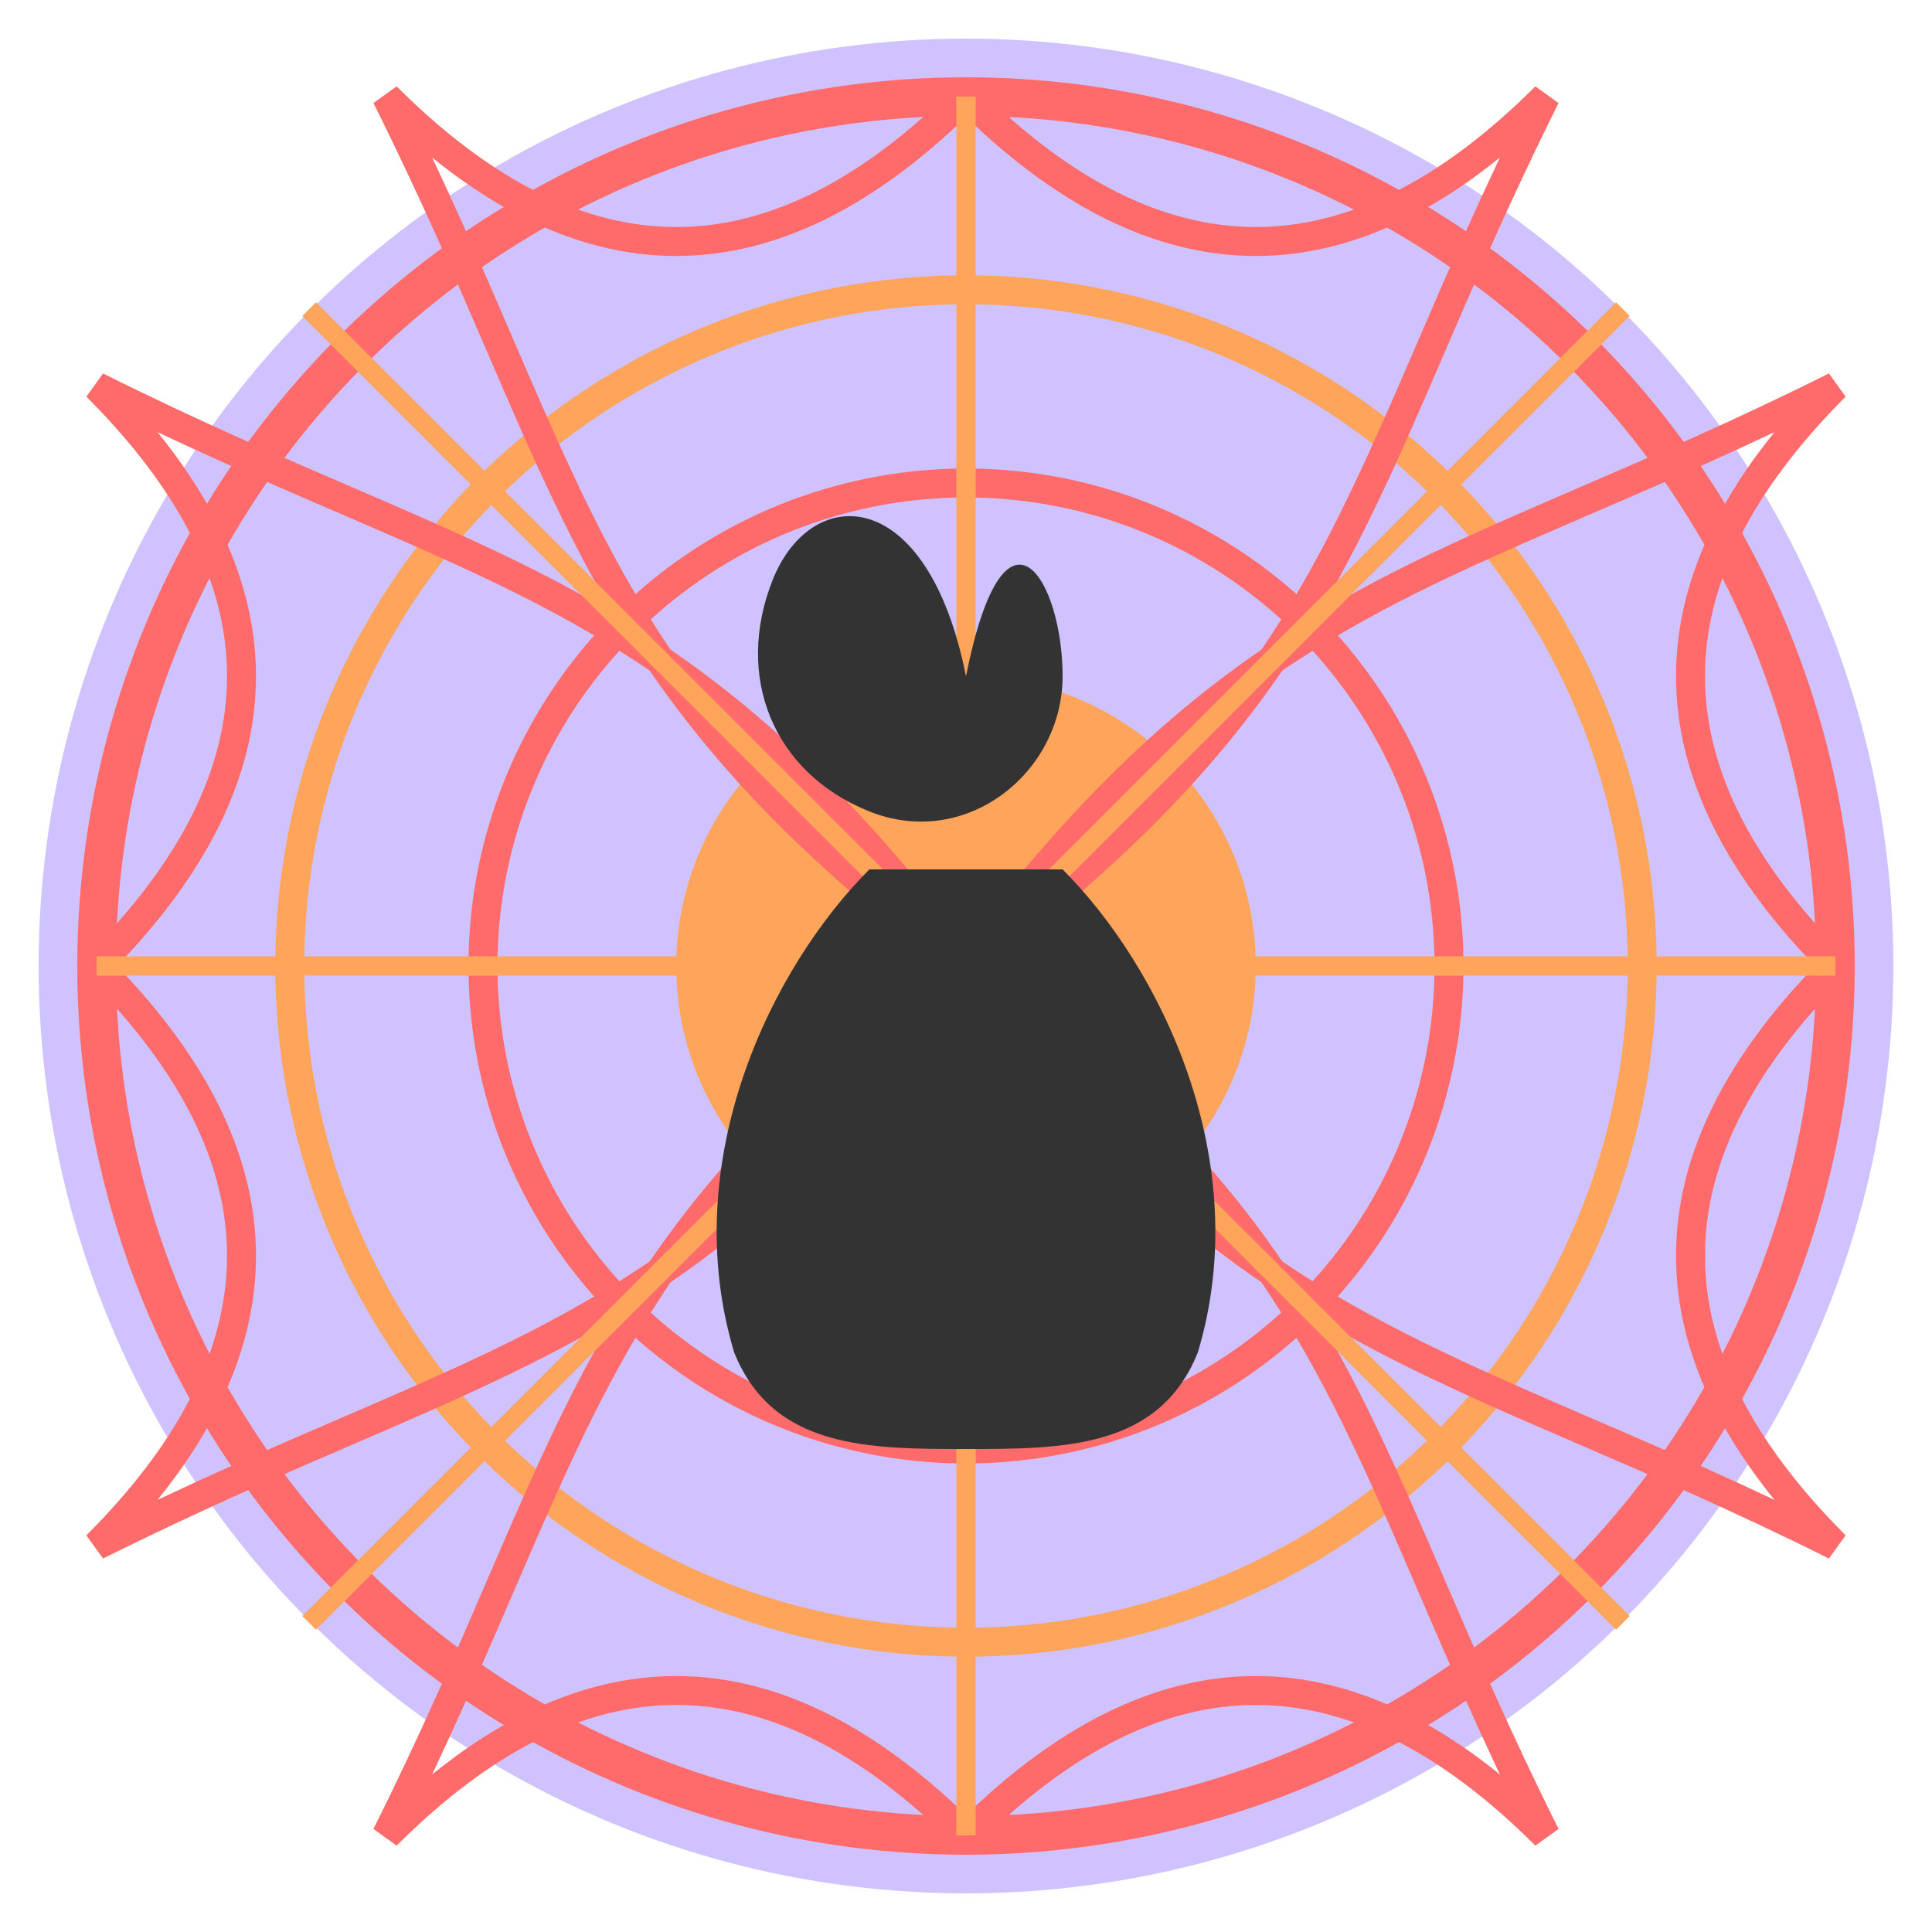 <svg xmlns="http://www.w3.org/2000/svg" viewBox="0 0 100 100">
  <!-- Background Circle -->
  <circle cx="50" cy="50" r="48" fill="#D0C1FF" />
  
  <!-- Outer Mandala Ring -->
  <circle cx="50" cy="50" r="45" fill="none" stroke="#FF6B6B" stroke-width="2" />
  
  <!-- Middle Mandala Ring -->
  <circle cx="50" cy="50" r="35" fill="none" stroke="#FFA45B" stroke-width="1.5" />
  
  <!-- Inner Mandala Ring -->
  <circle cx="50" cy="50" r="25" fill="none" stroke="#FF6B6B" stroke-width="1.5" />
  
  <!-- Center Circle -->
  <circle cx="50" cy="50" r="15" fill="#FFA45B" />
  
  <!-- Lotus Petals - Outer -->
  <g fill="none" stroke="#FF6B6B" stroke-width="1.5">
    <path d="M50 5 C60 15, 70 15, 80 5 C70 25, 70 35, 50 50" />
    <path d="M50 5 C40 15, 30 15, 20 5 C30 25, 30 35, 50 50" />
    <path d="M95 50 C85 60, 85 70, 95 80 C75 70, 65 70, 50 50" />
    <path d="M95 50 C85 40, 85 30, 95 20 C75 30, 65 30, 50 50" />
    <path d="M50 95 C40 85, 30 85, 20 95 C30 75, 30 65, 50 50" />
    <path d="M50 95 C60 85, 70 85, 80 95 C70 75, 70 65, 50 50" />
    <path d="M5 50 C15 40, 15 30, 5 20 C25 30, 35 30, 50 50" />
    <path d="M5 50 C15 60, 15 70, 5 80 C25 70, 35 70, 50 50" />
  </g>
  
  <!-- Cross Lines -->
  <line x1="50" y1="5" x2="50" y2="95" stroke="#FFA45B" stroke-width="1" />
  <line x1="5" y1="50" x2="95" y2="50" stroke="#FFA45B" stroke-width="1" />
  <line x1="16" y1="16" x2="84" y2="84" stroke="#FFA45B" stroke-width="1" />
  <line x1="16" y1="84" x2="84" y2="16" stroke="#FFA45B" stroke-width="1" />
  
  <!-- Yoga Pose Silhouette -->
  <path d="M50 35 C48 25, 42 25, 40 30 C38 35, 40 40, 45 42 C50 44, 55 40, 55 35 C55 30, 52 25, 50 35" fill="#333333" />
  <path d="M45 45 C40 50, 35 60, 38 70 C40 75, 45 75, 50 75 C55 75, 60 75, 62 70 C65 60, 60 50, 55 45 Z" fill="#333333" />
</svg> 